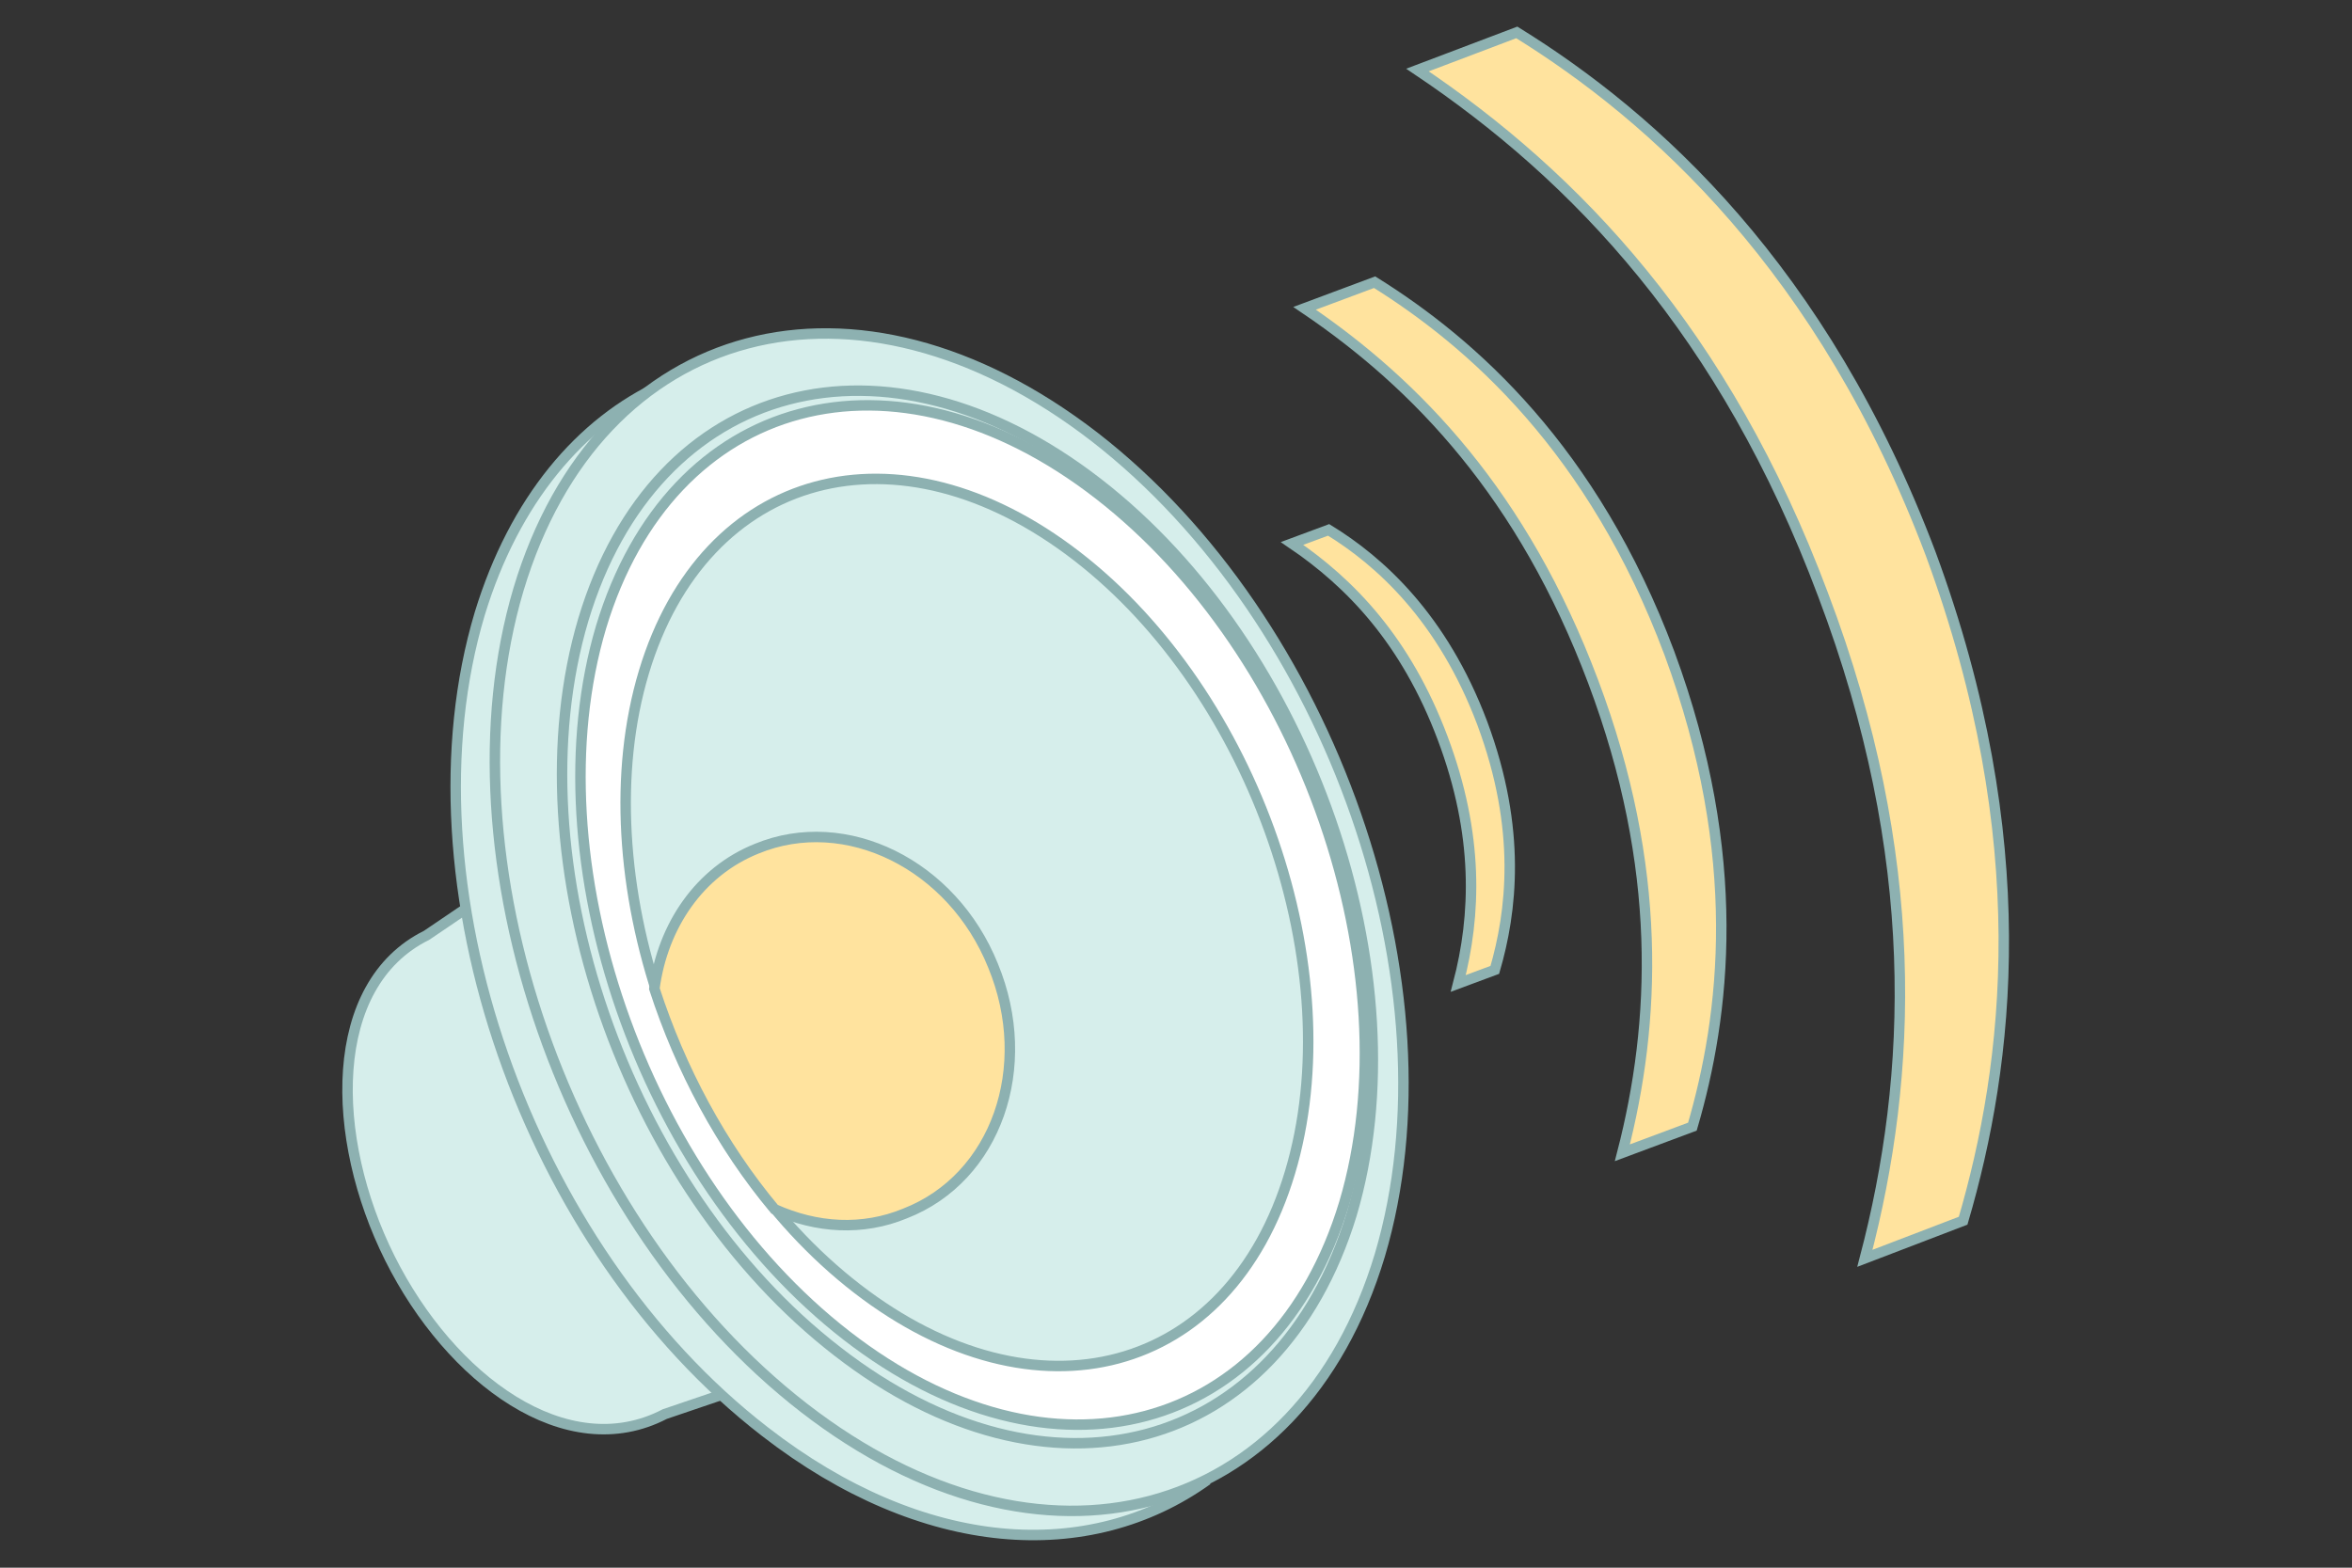 <?xml version="1.0" encoding="utf-8"?>
<!-- Generator: Adobe Illustrator 15.0.0, SVG Export Plug-In . SVG Version: 6.00 Build 0)  -->
<!DOCTYPE svg PUBLIC "-//W3C//DTD SVG 1.1//EN" "http://www.w3.org/Graphics/SVG/1.1/DTD/svg11.dtd">
<svg version="1.1" id="Layer_1" xmlns="http://www.w3.org/2000/svg" xmlns:xlink="http://www.w3.org/1999/xlink" x="0px" y="0px"
	 width="225px" height="150px" viewBox="0 0 225 150" style="enable-background:new 0 0 225 150;" xml:space="preserve">
<rect x="0" y="0" width="225" height="150" fill="#333333" stroke="none"/>
<style type="text/css">
<![CDATA[
	.st0{fill:#FFE39E;stroke:#8DB1B1;stroke-miterlimit:10;}
	.st1{fill:#D6EEEB;stroke:#8DB1B1;stroke-miterlimit:10;}
	.st2{fill:#FFFFFF;stroke:#8DB1B1;stroke-miterlimit:10;}
]]>
</style>
<g>
	<g>
		<path class="st1" d="M37.3,120.4c-5.8-11.6-6-26.2,3.5-30.9l17.7-12l25.4,50.9l-20.3,6.9C54.2,140.2,43.1,132,37.3,120.4z"/>
	</g>
	<g>
		<path class="st1" d="M77.9,134.3C55.2,116.7,43,81.6,50.6,56c2.6-8.6,7.1-15.1,12.8-19.2c-7.9,3.6-14.2,11.1-17.5,21.9
			c-7.7,25.7,4.5,60.7,27.3,78.3c15.1,11.7,31,12.7,42.3,4.6C104.7,146.5,91,144.4,77.9,134.3z"/>
		<path class="st1" d="M76.9,134.7C54.2,117.1,42,82,49.6,56.4c7.7-25.7,32.3-32.2,55.1-14.6c22.7,17.6,34.9,52.7,27.3,78.3
			C124.3,145.7,99.6,152.3,76.9,134.7z"/>
	</g>
	<path class="st1" d="M80.1,129.3c-20.3-15.7-31.1-47.1-24.3-70c6.9-23,28.9-28.8,49.2-13.1s31.1,47.1,24.3,70
		C122.3,139.1,100.3,145,80.1,129.3z"/>
	<path class="st2" d="M81,127.8C61.4,112.6,50.9,82.2,57.5,60c6.7-22.2,28-27.9,47.6-12.7c19.6,15.2,30.1,45.6,23.5,67.8
		C121.9,137.3,100.6,143,81,127.8z"/>
	<path class="st1" d="M82,123.3c-17.1-13.2-26.2-39.7-20.4-59C67.4,45,85.9,40,103,53.2s26.2,39.7,20.4,59
		C117.6,131.6,99.1,136.5,82,123.3z"/>
	<g>
		<path class="st0" d="M139.5,94.1c1.7-6.5,2-14.2-1.5-23.5c-3.5-9.3-8.8-14.8-14.4-18.6l3.5-1.3c4.9,3,10.9,8.4,14.7,18.5
			c3.8,10.2,2.8,18.1,1.2,23.6L139.5,94.1z"/>
		<path class="st0" d="M155.2,110.3c3.2-12.4,3.9-27.3-2.8-45.1c-6.7-17.8-16.8-28.4-27.6-35.7l6.7-2.5c9.3,5.8,20.9,16,28.2,35.5
			c7.2,19.5,5.3,34.7,2.2,45.3L155.2,110.3z"/>
		<path class="st0" d="M178.4,120.4c4.6-17.5,5.5-38.4-4-63.5c-9.4-25.1-23.6-40-38.8-50.2l9.5-3.6c13.1,8.1,29.3,22.6,39.6,49.9
			c10.1,27.4,7.5,48.8,3.1,63.8L178.4,120.4z"/>
	</g>
	<path class="st0" d="M95,92.4c-3.9-9.7-14.1-14.7-22.6-11.2c-5.5,2.2-9,7.4-9.8,13.4c2.5,7.7,6.4,15,11.5,21.1
		c4,1.8,8.4,2.1,12.5,0.4C95.3,112.7,99,102.1,95,92.4z"/>
</g>
</svg>
